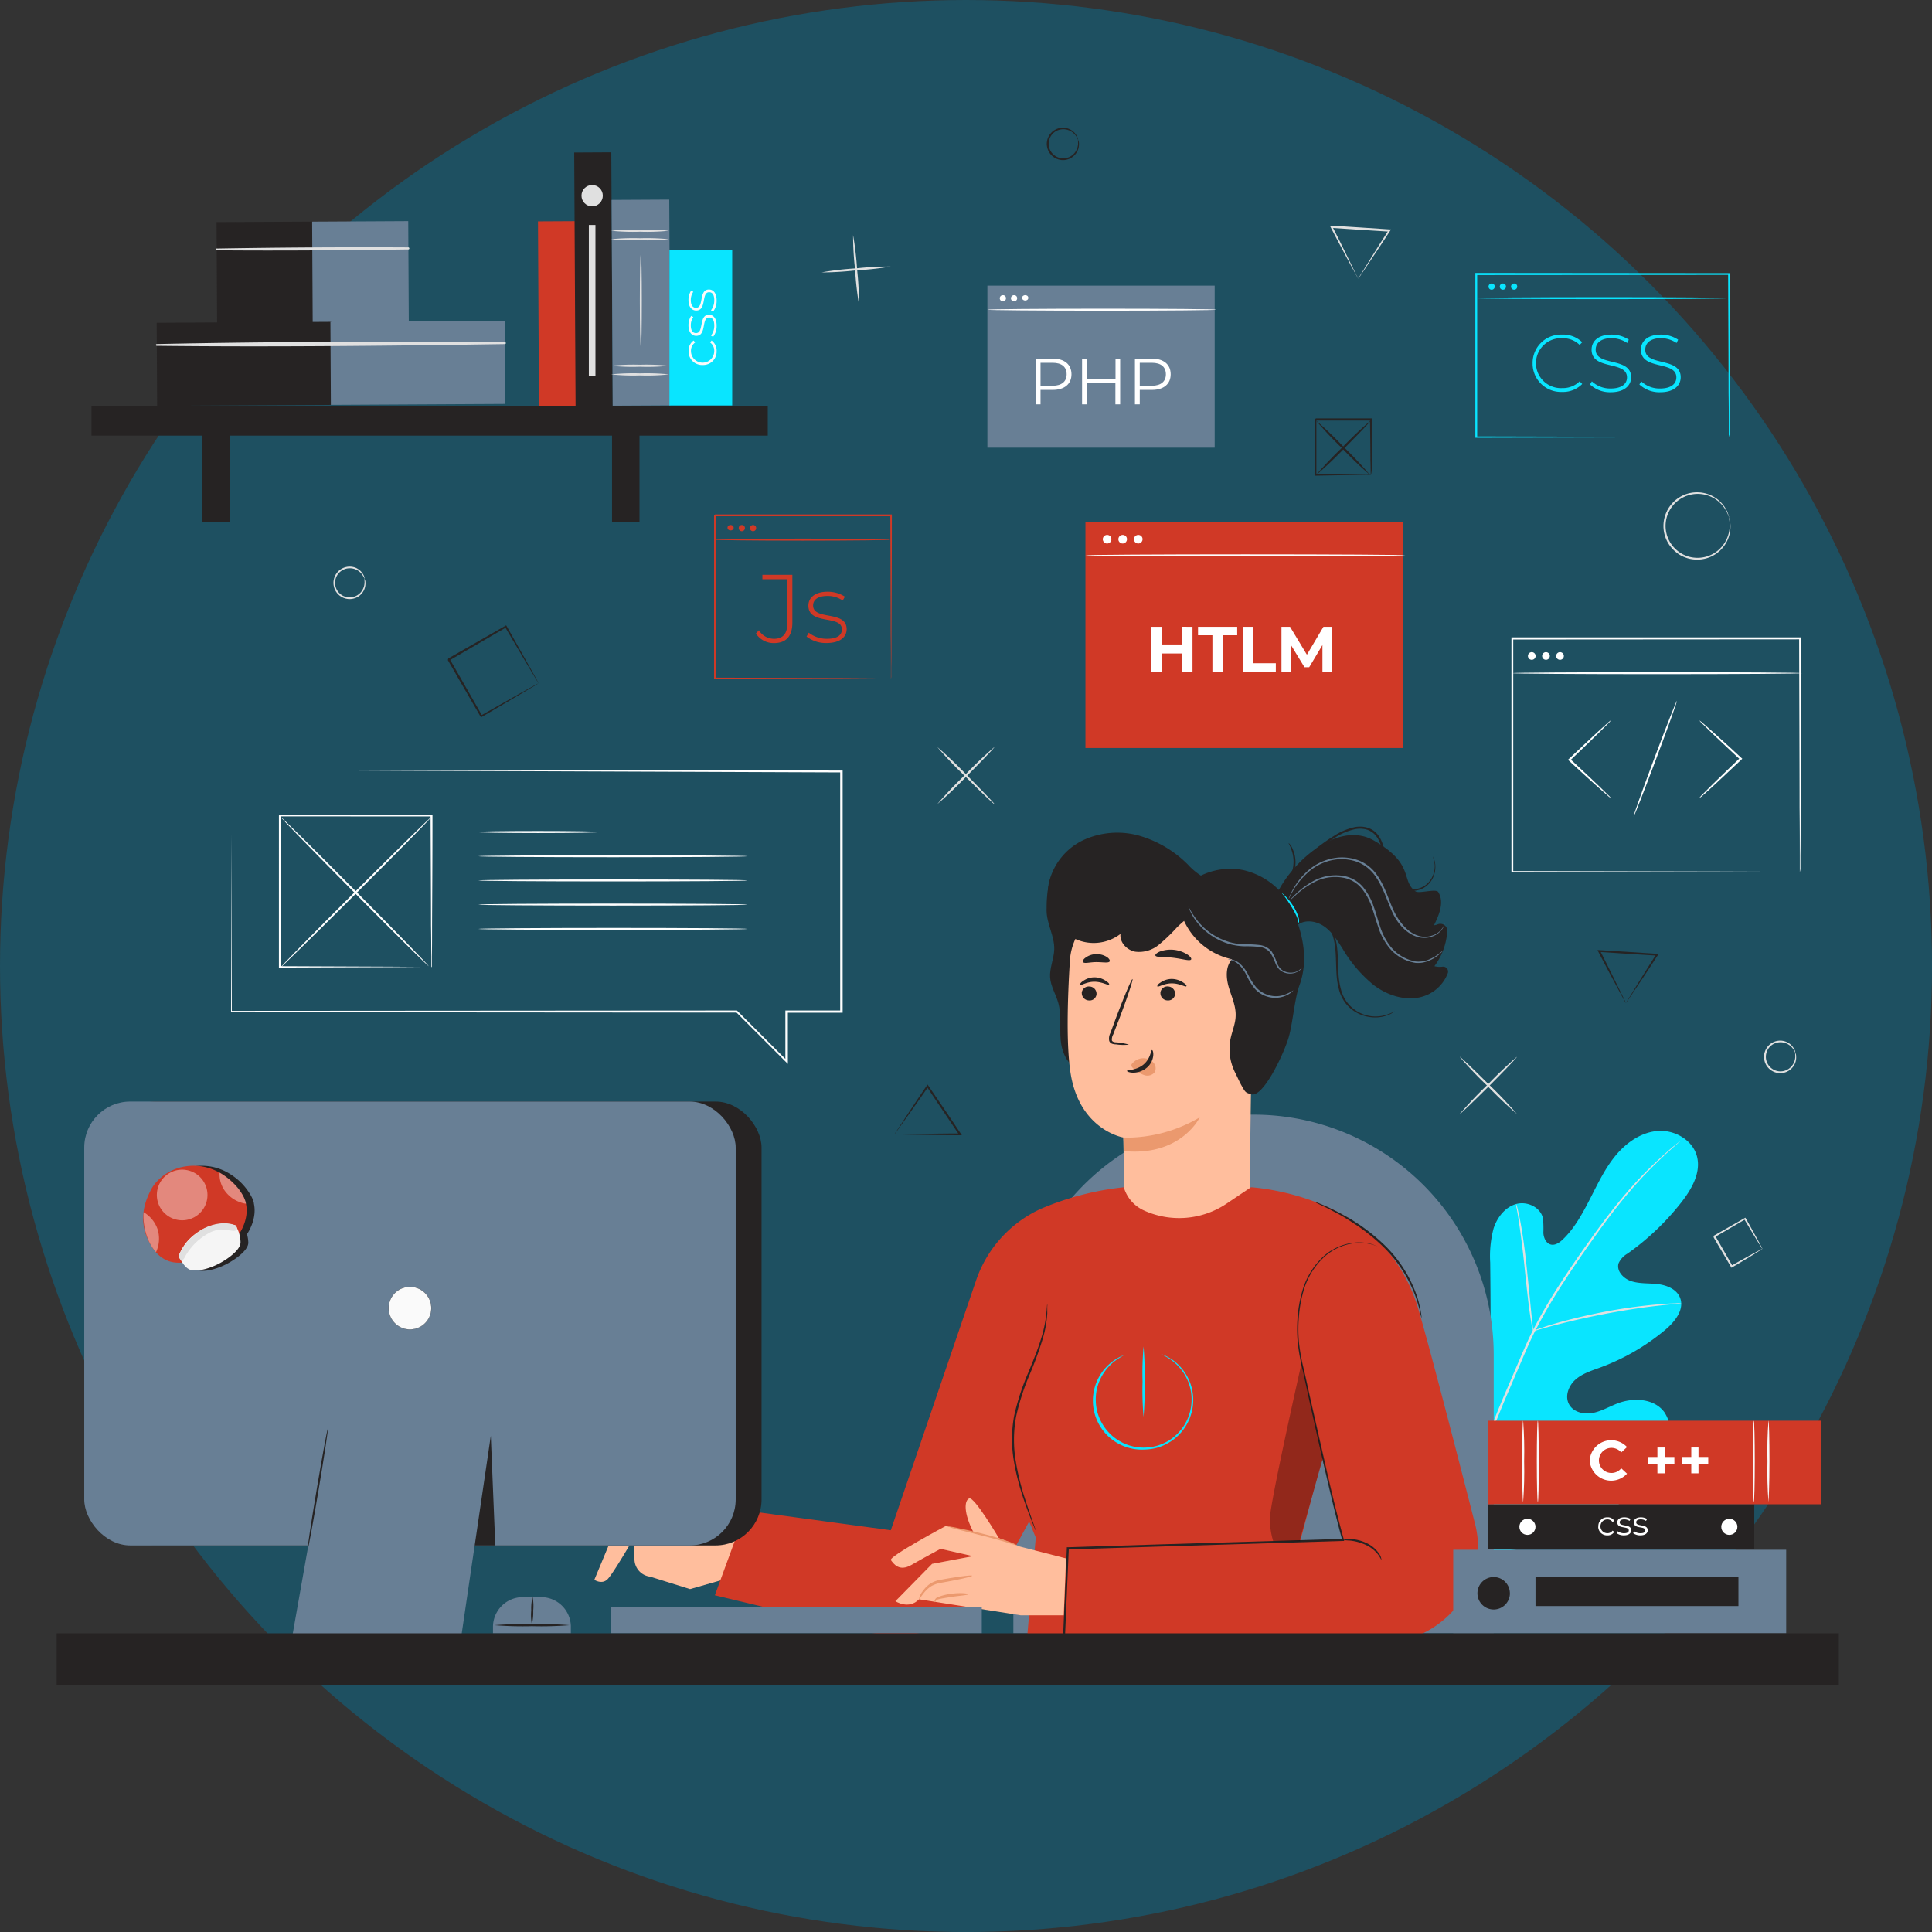 <svg xmlns="http://www.w3.org/2000/svg" width="503.63" height="503.63" viewBox="0 0 503.63 503.63"><rect x="0" y="0" width="503.63" height="503.63" fill="#333333" stroke="none"/><defs><style>.cls-1{fill:#00779f;opacity:0.42;}.cls-2{fill:#09e5ff;}.cls-3{fill:#e0e0e0;}.cls-4{fill:#d03926;}.cls-5{fill:#262323;}.cls-6{fill:#687f95;}.cls-7{fill:#fafafa;}.cls-8{fill:#ffbe9d;}.cls-9{fill:#eb996e;}.cls-10{opacity:0.3;}.cls-11{fill:#fff;}.cls-12{fill:#f5f5f5;}.cls-13{opacity:0.4;}</style></defs><g id="Layer_2" data-name="Layer 2"><g id="Layer_1-2" data-name="Layer 1"><circle class="cls-1" cx="251.82" cy="251.82" r="251.82"/><g id="freepik--background-complete--inject-92"><path class="cls-2" d="M377.61,402.05c-15.55-10.87-19.08-31-18.46-49.16.1-3-.23-6.22,1.21-8.87s4.8-4.47,7.51-3.2c2.24,1.06,3.22,3.67,4.48,5.84a17.66,17.66,0,0,0,7.1,6.77c1.93,1,4.31,1.62,6.21.57,2.61-1.44,2.92-5.05,2.9-8.06q0-8.42-.1-16.83a28.12,28.12,0,0,1,.9-8.94c.94-2.85,3-5.51,5.87-6.31s6.41.85,7,3.8a29.24,29.24,0,0,1,.09,3.74c.08,1.25.66,2.64,1.85,3s2.4-.5,3.3-1.38c3.11-3,5.22-7,7.19-10.85s3.88-7.87,6.7-11.19,6.72-5.94,11-6.18,8.9,2.41,10,6.64-1.38,8.55-4.08,12a66.8,66.8,0,0,1-14,13.33,5.59,5.59,0,0,0-2.34,2.52c-.65,2,1.25,4,3.23,4.66,2.25.74,4.68.51,7,.79s4.89,1.31,5.77,3.53c1.24,3.07-1.34,6.3-3.87,8.41a57.24,57.24,0,0,1-17,9.83c-2.21.81-4.54,1.52-6.33,3.08s-2.86,4.26-1.78,6.38,3.84,2.8,6.16,2.37,4.4-1.69,6.61-2.53c4.13-1.56,9.48-1.27,12.12,2.3a9.5,9.5,0,0,1,1,8.43,21.91,21.91,0,0,1-4.56,7.43,57.86,57.86,0,0,1-24.71,17.37c-9.6,3.33-18.49,4.23-28,.74"/><path class="cls-3" d="M377.38,415.49a132.08,132.08,0,0,1,4.91-24.81,270.23,270.23,0,0,1,10.71-29l3.2-7.47c1.05-2.45,2.1-4.87,3.27-7.19A134.23,134.23,0,0,1,407,334.15c2.58-4,5.17-7.68,7.62-11.11s4.81-6.58,7.08-9.36a106,106,0,0,1,11.65-12.32c1.48-1.35,2.67-2.35,3.48-3l.93-.75a2,2,0,0,1,.33-.24,1.9,1.9,0,0,1-.29.28l-.89.8c-.79.7-2,1.72-3.42,3.09A114.28,114.28,0,0,0,422,314c-2.24,2.79-4.57,5.94-7,9.38s-5,7.13-7.56,11.12A137,137,0,0,0,400,347.31c-1.16,2.3-2.19,4.71-3.25,7.17l-3.19,7.46a275.54,275.54,0,0,0-10.73,29,134.22,134.22,0,0,0-5,24.7"/><path class="cls-3" d="M399.63,347a5.55,5.55,0,0,1-.3-1.28c-.16-.83-.34-2-.56-3.54-.42-3-.87-7.16-1.34-11.74s-1-8.73-1.45-11.71c-.23-1.5-.43-2.7-.58-3.53a6.26,6.26,0,0,1-.17-1.31,6.3,6.3,0,0,1,.38,1.26c.21.82.47,2,.75,3.51.57,3,1.14,7.12,1.62,11.72s.87,8.62,1.18,11.75c.15,1.41.28,2.6.39,3.56A8.3,8.3,0,0,1,399.63,347Z"/><path class="cls-3" d="M438.32,339.74a8,8,0,0,1-1.54.19c-1,.08-2.43.2-4.2.41-3.55.38-8.42,1.08-13.77,2.09s-10.15,2.14-13.6,3.06c-1.72.44-3.11.84-4.07,1.11a6.66,6.66,0,0,1-1.51.37,9,9,0,0,1,1.44-.58c1-.33,2.32-.79,4-1.28,3.43-1,8.23-2.21,13.6-3.23A136.88,136.88,0,0,1,432.5,340c1.78-.16,3.23-.22,4.23-.24A8.45,8.45,0,0,1,438.32,339.74Z"/><path class="cls-3" d="M382.77,390a3.09,3.09,0,0,1-.26-.47l-.67-1.4c-.57-1.22-1.34-3-2.28-5.22-1.86-4.43-4.25-10.64-6.79-17.52s-4.87-13.1-6.64-17.57l-2.08-5.28c-.23-.58-.42-1.05-.57-1.44a1.85,1.85,0,0,1-.16-.52,2,2,0,0,1,.26.47l.67,1.4c.56,1.22,1.34,3,2.27,5.22,1.87,4.44,4.26,10.64,6.8,17.52s4.86,13.11,6.64,17.57l2.11,5.28c.23.58.41,1.06.57,1.45A2.39,2.39,0,0,1,382.77,390Z"/><path class="cls-3" d="M434.19,373.4a1.62,1.62,0,0,1-.51.21l-1.49.5-5.51,1.79c-4.65,1.5-11.05,3.66-18.11,6.05s-13.49,4.49-18.17,5.91c-2.35.7-4.24,1.26-5.56,1.61l-1.53.4a1.44,1.44,0,0,1-.54.1,2.28,2.28,0,0,1,.51-.21l1.49-.5,5.51-1.78c4.65-1.51,11-3.67,18.11-6.06s13.49-4.49,18.17-5.9c2.35-.71,4.25-1.26,5.57-1.62l1.52-.4A2.45,2.45,0,0,1,434.19,373.4Z"/><path class="cls-3" d="M459.45,325.61a4.07,4.07,0,0,1-.4-.59l-1-1.61c-.84-1.38-2-3.32-3.4-5.65l.31.08-7.91,4.63c0,.07.18-.68.09-.36h0v.07l.08.13.15.28.32.54.61,1.06,1.18,2.06,2.15,3.77-.31-.08c2.36-1.33,4.35-2.43,5.77-3.2l1.67-.89a3.78,3.78,0,0,1,.64-.31,3.54,3.54,0,0,1-.51.35l-1.57,1c-1.36.84-3.35,2.05-5.77,3.47l-.2.11-.11-.19c-.68-1.16-1.42-2.42-2.19-3.75l-1.2-2-.61-1.06-.32-.54-.15-.28-.08-.13v-.07h0c-.08.32.12-.43.1-.35l8-4.57.19-.11.11.19c1.39,2.44,2.51,4.49,3.27,5.89.35.65.64,1.18.87,1.63A2.7,2.7,0,0,1,459.45,325.61Z"/><rect class="cls-4" x="140.37" y="57.68" width="9.67" height="48.12" transform="translate(-0.44 0.79) rotate(-0.31)"/><rect class="cls-5" x="56.52" y="57.84" width="25.05" height="26.57" transform="translate(-0.38 0.37) rotate(-0.31)"/><rect class="cls-6" x="81.44" y="57.71" width="25.05" height="26.57" transform="translate(-0.38 0.51) rotate(-0.31)"/><path class="cls-3" d="M56.49,65.25c16.64.14,33.33,0,50-.23a.26.26,0,0,0,.21-.31.28.28,0,0,0-.21-.22q-25-.13-50,.3a.24.24,0,0,0-.23.24A.22.22,0,0,0,56.49,65.25Z"/><rect class="cls-5" x="40.9" y="84.02" width="45.5" height="21.65" transform="translate(-0.51 0.35) rotate(-0.31)"/><rect class="cls-6" x="86.19" y="83.77" width="45.5" height="21.65" transform="translate(-0.51 0.59) rotate(-0.31)"/><path class="cls-3" d="M40.86,90.15c30.23.34,60.57,0,90.79-.45a.26.26,0,0,0,.21-.31.28.28,0,0,0-.21-.22c-30.23-.16-60.57-.14-90.79.52a.24.24,0,0,0-.23.24A.22.22,0,0,0,40.86,90.15Z"/><rect class="cls-5" x="23.85" y="105.8" width="176.29" height="7.76"/><rect class="cls-5" x="52.71" y="109.53" width="7.16" height="26.47"/><rect class="cls-5" x="159.54" y="109.53" width="7.16" height="26.47"/><rect class="cls-5" x="149.86" y="39.73" width="9.67" height="66.19" transform="translate(-0.39 0.84) rotate(-0.31)"/><rect class="cls-6" x="159.57" y="52.07" width="15.03" height="53.64" transform="translate(-0.42 0.91) rotate(-0.31)"/><path class="cls-3" d="M174.35,62.36a50.88,50.88,0,0,1-7.51.26,52.47,52.47,0,0,1-7.52-.26,57.23,57.23,0,0,1,7.52-.26A57,57,0,0,1,174.35,62.36Z"/><path class="cls-3" d="M174.35,60.15a53.77,53.77,0,0,1-7.51.26,54,54,0,0,1-7.52-.26,54,54,0,0,1,7.52-.26A53.77,53.77,0,0,1,174.35,60.15Z"/><path class="cls-3" d="M174.35,97.59a50.88,50.88,0,0,1-7.51.27,52.48,52.48,0,0,1-7.52-.27,57.23,57.23,0,0,1,7.52-.26A57,57,0,0,1,174.35,97.59Z"/><path class="cls-3" d="M174.35,95.34a50.88,50.88,0,0,1-7.51.26,51.06,51.06,0,0,1-7.52-.26,57.23,57.23,0,0,1,7.52-.26A57,57,0,0,1,174.35,95.34Z"/><path class="cls-3" d="M167.05,90.43c-.14,0-.26-5.42-.26-12.09s.12-12.09.26-12.09.26,5.41.26,12.09S167.22,90.43,167.05,90.43Z"/><rect class="cls-2" x="174.51" y="65.2" width="16.36" height="40.49"/><path class="cls-7" d="M183.16,95.15a3.52,3.52,0,0,1-3.66-3.37V91.5a3.17,3.17,0,0,1,1.32-2.73l.38.51a2.66,2.66,0,0,0-1.08,2.22,3,3,0,1,0,6.07,0,2.64,2.64,0,0,0-1.08-2.22l.38-.51a3.21,3.21,0,0,1,1.32,2.73,3.51,3.51,0,0,1-3.39,3.65Z"/><path class="cls-7" d="M185.89,87.81l-.56-.32a4.17,4.17,0,0,0,.87-2.59c0-1.52-.53-2.13-1.35-2.13-2.09,0-.55,4.78-3.38,4.78-1.09,0-2-.91-2-2.74a4.48,4.48,0,0,1,.7-2.46l.56.31a3.67,3.67,0,0,0-.65,2.17c0,1.41.58,2,1.35,2,2.16,0,.63-4.78,3.38-4.78,1.17,0,2,1,2,2.84A4.54,4.54,0,0,1,185.89,87.81Z"/><path class="cls-7" d="M185.89,81.22l-.56-.32a4.2,4.2,0,0,0,.87-2.6c0-1.51-.53-2.12-1.35-2.12-2.09,0-.55,4.77-3.38,4.77-1.09,0-2-.91-2-2.73a4.51,4.51,0,0,1,.7-2.47l.56.32a3.67,3.67,0,0,0-.65,2.17c0,1.4.58,2,1.35,2,2.16,0,.63-4.77,3.38-4.77,1.17,0,2,1,2,2.84A4.54,4.54,0,0,1,185.89,81.22Z"/><circle class="cls-3" cx="154.36" cy="51.01" r="2.78"/><rect class="cls-3" x="153.5" y="58.65" width="1.72" height="39.37"/><path class="cls-3" d="M380.53,290.38a104.58,104.58,0,0,1,7.26-7.63q3.63-3.81,7.63-7.26c.1.1-3.15,3.52-7.27,7.63S380.63,290.48,380.53,290.38Z"/><path class="cls-3" d="M395.42,290.38a104.58,104.58,0,0,1-7.63-7.26,100.66,100.66,0,0,1-7.26-7.63c.1-.1,3.51,3.15,7.63,7.26A104.64,104.64,0,0,1,395.42,290.38Z"/><path class="cls-3" d="M244.33,209.62a104.58,104.58,0,0,1,7.26-7.63,104.68,104.68,0,0,1,7.63-7.26c.1.1-3.15,3.51-7.26,7.63A104.64,104.64,0,0,1,244.33,209.62Z"/><path class="cls-3" d="M259.22,209.62c-.1.1-3.52-3.15-7.63-7.26a100.66,100.66,0,0,1-7.26-7.63q4,3.45,7.63,7.26C256.05,206.15,259.32,209.52,259.22,209.62Z"/><path class="cls-3" d="M223.91,79.29a79.65,79.65,0,0,1-1-9,77.22,77.22,0,0,1-.53-9,80.28,80.28,0,0,1,1.05,9A79.69,79.69,0,0,1,223.91,79.29Z"/><path class="cls-3" d="M232.15,69.48a77.66,77.66,0,0,1-9,1,79.61,79.61,0,0,1-9,.53,77.75,77.75,0,0,1,9-1.05A79.57,79.57,0,0,1,232.15,69.48Z"/><path class="cls-5" d="M140.42,178.15a1.38,1.38,0,0,1-.19-.28l-.49-.8-1.81-3-6.27-10.62.31.08-14.8,8.62c0,.08.18-.67.09-.35h0v.06l.08.13.14.25.3.51.58,1,1.14,2,2.2,3.84,4,7-.31-.09,10.74-6.07,3.07-1.7.82-.44.31-.15a8.07,8.07,0,0,1-1,.64l-3,1.77-10.75,6.34-.2.12-.11-.2-4.06-7L119,176l-1.14-2-.59-1-.29-.51-.14-.25-.08-.13V172h0c-.08.31.12-.44.1-.36l14.9-8.52.19-.11.11.19,6.15,10.92,1.67,3C140.07,177.48,140.25,177.81,140.42,178.15Z"/><path class="cls-3" d="M468,274.48a6.11,6.11,0,0,0-.45-.87,4.18,4.18,0,0,0-2-1.66,3.92,3.92,0,0,0-3.62.43,3.8,3.8,0,1,0,5.16,5.48,4,4,0,0,0,.9-2.4c0-.63-.07-1,0-1a1.86,1.86,0,0,1,.23,1,4,4,0,0,1-.81,2.62,4.18,4.18,0,0,1-3.7,1.65,4.25,4.25,0,0,1-3.85-4.61,4.3,4.3,0,0,1,1.85-3.14,4.22,4.22,0,0,1,4-.37,4,4,0,0,1,2,1.9A1.78,1.78,0,0,1,468,274.48Z"/><path class="cls-5" d="M281.05,36.47c-.05,0-.14-.34-.46-.87a4,4,0,0,0-2-1.66,3.92,3.92,0,0,0-3.62.43,3.8,3.8,0,1,0,5.16,5.48,4,4,0,0,0,.9-2.4c0-.63-.07-1,0-1a2.07,2.07,0,0,1,.23,1,4,4,0,0,1-.82,2.62,4.18,4.18,0,0,1-3.7,1.65,4.25,4.25,0,0,1-3.85-4.61A4.3,4.3,0,0,1,274.74,34a4.22,4.22,0,0,1,4-.37,4,4,0,0,1,2,1.9A2.13,2.13,0,0,1,281.05,36.47Z"/><path class="cls-3" d="M95.05,150.92a7.16,7.16,0,0,0-.46-.87,4,4,0,0,0-2-1.66,3.92,3.92,0,0,0-3.62.43,3.79,3.79,0,0,0,1.79,6.88,3.83,3.83,0,0,0,3.37-1.4,4.1,4.1,0,0,0,.9-2.4c0-.62-.08-1,0-1a2.07,2.07,0,0,1,.23,1,4,4,0,0,1-.81,2.63,4.14,4.14,0,0,1-3.67,1.62,4.23,4.23,0,1,1,2-8.12,4.15,4.15,0,0,1,2,1.9A2.19,2.19,0,0,1,95.05,150.92Z"/><path class="cls-3" d="M450.77,134.93c-.06,0-.22-.73-.88-1.9a8.41,8.41,0,0,0-12.13-2.78,7.54,7.54,0,0,0-1.75,1.63,8.31,8.31,0,0,0,1.23,11.65,7.48,7.48,0,0,0,2.14,1.27,7.74,7.74,0,0,0,2.32.57,8.28,8.28,0,0,0,4.33-.74,8.18,8.18,0,0,0,3-2.38,8.47,8.47,0,0,0,1.86-5.23c0-1.35-.23-2.08-.16-2.09a3.56,3.56,0,0,1,.16.53,8.35,8.35,0,0,1,.21,1.56,8.67,8.67,0,0,1-9.47,8.82,8,8,0,0,1-2.46-.58,7.82,7.82,0,0,1-2.28-1.34,8.74,8.74,0,0,1-2.63-10.08,8.14,8.14,0,0,1,1.34-2.27,8.46,8.46,0,0,1,1.86-1.72,8.73,8.73,0,0,1,8.35-.82,8.61,8.61,0,0,1,4.22,3.9,7.28,7.28,0,0,1,.58,1.46A3.68,3.68,0,0,1,450.77,134.93Z"/><path class="cls-5" d="M423.83,261.52a9.11,9.11,0,0,1-.52-.92l-1.49-2.75c-1.27-2.37-3.11-5.78-5.19-9.79l-.2-.39h.44l7.41.46,7.69.51h.42l-.23.35c-2.42,3.73-4.53,6.89-6,9.08l-1.71,2.54a8.72,8.72,0,0,1-.61.85s.21-.38.6-1,1-1.58,1.65-2.67c1.4-2.27,3.35-5.42,5.67-9.06l.19.38-7.69-.48-7.42-.49.24-.36c2,3.91,3.64,7.29,4.84,9.73.58,1.17,1.05,2.13,1.41,2.87A9.78,9.78,0,0,1,423.83,261.52Z"/><path class="cls-3" d="M354.1,72.69s-.18-.3-.53-.93L352.05,69c-1.27-2.37-3.11-5.79-5.19-9.8l-.2-.38h.43l7.42.47,7.69.51h.42l-.23.35c-2.42,3.72-4.54,6.88-6,9.07l-1.71,2.55a8.72,8.72,0,0,1-.61.85s.21-.38.6-1L356.31,69c1.41-2.27,3.35-5.41,5.68-9l.19.38-7.69-.48-7.42-.5.24-.35c2,3.9,3.64,7.28,4.84,9.72q.86,1.77,1.41,2.88A10.14,10.14,0,0,1,354.1,72.69Z"/><path class="cls-5" d="M233.15,295.73a8.42,8.42,0,0,1,.56-.9l1.72-2.6c1.47-2.24,3.6-5.48,6.16-9.23l.2-.3.2.3,4.77,7,3.71,5.54.27.39h-.47c-5,0-9.37-.09-12.39-.14l-3.52-.07h-1.21s.5,0,1.35-.05l3.6-.06c3.06-.05,7.28-.13,12.17-.14l-.21.39-3.73-5.53c-1.68-2.49-3.28-4.88-4.74-7.07h.4c-2.51,3.62-4.69,6.68-6.27,8.89l-1.86,2.6C233.42,295.38,233.17,295.72,233.15,295.73Z"/></g><g id="freepik--Character--inject-92"><path class="cls-6" d="M326.77,290.56h0a62.61,62.61,0,0,1,62.61,62.59v72.6H264.16v-72.6A62.61,62.61,0,0,1,326.77,290.56Z"/><path class="cls-8" d="M168.23,390.55l-6.3,4.46-7,16.81s1.9,1.28,3.37-.08,7.09-11.13,7.09-11.13v5.78A4.63,4.63,0,0,0,169.5,411l10.38,3.24,12.74-3.63,1.09-15.16Z"/><path class="cls-5" d="M281.42,278.78c-3.12-.9-4.65-4.47-4.93-7.7s.25-6.57-.63-9.69c-.63-2.22-1.95-4.26-2.12-6.56-.18-2.48,1-4.87,1.08-7.35.09-3.47-2-6.69-2-10.16-.07-4.8.79-12.73,5.59-12.46s12.49,8.68,11.88,13.44"/><path class="cls-8" d="M326.77,239l-.1,4.8-1,71.76c-.11,8.33-7.36,14.87-16.28,14.68h0c-9-.19-16.33-7.16-16.35-15.58,0-8.84-.22-18.14-.22-18.14s-11.38-1.89-13.74-16.74c-1.17-7.38-.8-19.49-.18-29.39a15.69,15.69,0,0,1,16.64-14.67l.66.05Z"/><path class="cls-5" d="M282,258.86a1.91,1.91,0,0,0,1.84,1.93,1.8,1.8,0,0,0,2-1.62.31.31,0,0,0,0-.1,1.88,1.88,0,0,0-1.86-1.91h0a1.83,1.83,0,0,0-2,1.67Z"/><path class="cls-5" d="M281.57,256.73c.23.25,1.68-.82,3.73-.81s3.55,1,3.77.78-.13-.56-.79-1a5.34,5.34,0,0,0-3-.93,5.08,5.08,0,0,0-3,1C281.67,256.15,281.45,256.62,281.57,256.73Z"/><path class="cls-5" d="M302.5,258.86a1.89,1.89,0,0,0,1.83,1.93,1.83,1.83,0,0,0,2-1.66v-.06a1.91,1.91,0,0,0-1.84-1.92,1.81,1.81,0,0,0-2,1.62A.28.28,0,0,0,302.5,258.86Z"/><path class="cls-5" d="M301.71,257.15c.24.25,1.68-.81,3.73-.81s3.55,1,3.78.78-.13-.56-.79-1a5.42,5.42,0,0,0-3-.93,5.14,5.14,0,0,0-3,1C301.81,256.55,301.6,257,301.71,257.15Z"/><path class="cls-5" d="M294.28,272.31a15,15,0,0,0-3.33-.6c-.53,0-1-.16-1.11-.51a2.71,2.71,0,0,1,.35-1.55l1.55-4c2.15-5.67,3.7-10.34,3.47-10.42s-2.15,4.44-4.3,10.12c-.52,1.4-1,2.73-1.49,4a3.08,3.08,0,0,0-.27,2,1.28,1.28,0,0,0,.86.76,3,3,0,0,0,.89.13A12.75,12.75,0,0,0,294.28,272.31Z"/><path class="cls-9" d="M292.86,296.56a37.71,37.71,0,0,0,19.89-5.3s-4.83,10.2-19.69,8.81Z"/><path class="cls-9" d="M295.14,277.25a3.71,3.71,0,0,1,3.31-1.37,3.43,3.43,0,0,1,2.33,1.25,2.14,2.14,0,0,1,.16,2.44,2.44,2.44,0,0,1-2.68.68,7.67,7.67,0,0,1-2.62-1.56,2.29,2.29,0,0,1-.59-.61.66.66,0,0,1,0-.76"/><path class="cls-5" d="M300.31,273.73c-.34,0-.34,2.21-2.24,3.78s-4.28,1.34-4.29,1.65c0,.14.52.43,1.52.46a5.51,5.51,0,0,0,3.59-1.25,4.76,4.76,0,0,0,1.73-3.17C300.71,274.27,300.46,273.72,300.31,273.73Z"/><path class="cls-5" d="M301.18,249.08c.21.56,2.25.3,4.66.59s4.35.94,4.66.44c.15-.24-.19-.76-1-1.3a8.17,8.17,0,0,0-7.1-.78C301.54,248.38,301.1,248.82,301.18,249.08Z"/><path class="cls-5" d="M282.32,250.8c.36.47,1.77,0,3.47,0s3.14.31,3.47-.17c.14-.24-.08-.71-.71-1.15a4.91,4.91,0,0,0-2.82-.76,4.84,4.84,0,0,0-2.77.94C282.36,250.09,282.16,250.57,282.32,250.8Z"/><path class="cls-5" d="M332.24,234.48c3.09-8.39,15.95-21,25.84-15.4,10.83,6.16,7,10.44,10.91,13.28.93.67,5.33-.79,5.94.19,1.61,2.59.24,5.94-1.13,8.66a3.88,3.88,0,0,0,1-.26,1.82,1.82,0,0,1,2.35,1,1.79,1.79,0,0,1,.12.72,16.89,16.89,0,0,1-3.35,9.19A5.16,5.16,0,0,0,376,252a1.28,1.28,0,0,1,1.41,1.69A10.17,10.17,0,0,1,370,260c-4.13.85-8.49-.65-11.86-3.18a35.44,35.44,0,0,1-8.19-9.57c-1.33-2.05-2.64-4.21-4.62-5.65s-4.83-2-6.86-.64"/><path class="cls-2" d="M338.4,240.63v-.39a3.5,3.5,0,0,0-.25-1,16.34,16.34,0,0,0-1.61-3,19.21,19.21,0,0,0-2.11-2.74c-.6-.64-1.05-1-1-1a3,3,0,0,1,1.26.77A13.83,13.83,0,0,1,337,236a11.73,11.73,0,0,1,1.52,3.22,2.79,2.79,0,0,1,.11,1.11C338.54,240.52,338.42,240.65,338.4,240.63Z"/><path class="cls-5" d="M363.51,263.65a2.33,2.33,0,0,1-.36.27,5.69,5.69,0,0,1-1.14.61,9.24,9.24,0,0,1-4.68.62,9.75,9.75,0,0,1-6.2-3.18,9.94,9.94,0,0,1-2-3.7,19.83,19.83,0,0,1-.73-4.41c-.19-3-.07-5.93-.61-8.47a12.14,12.14,0,0,0-1.23-3.43,8.06,8.06,0,0,0-2.08-2.35,6.51,6.51,0,0,0-4.26-1.44,10.42,10.42,0,0,0-1.66.35,1.87,1.87,0,0,1,.39-.22,5.38,5.38,0,0,1,1.25-.34,6.57,6.57,0,0,1,4.5,1.35,8.37,8.37,0,0,1,2.23,2.44,12.53,12.53,0,0,1,1.33,3.54c.58,2.61.47,5.54.66,8.54a19.5,19.5,0,0,0,.7,4.3,9.28,9.28,0,0,0,12.3,6.21C363,264,363.48,263.6,363.51,263.65Z"/><path class="cls-5" d="M373.49,223.28a2.71,2.71,0,0,1,.29.56,5.72,5.72,0,0,1,.38,1.78,6.4,6.4,0,0,1-.47,2.84,6,6,0,0,1-2.45,2.93,6.41,6.41,0,0,1-4.55.73,6.17,6.17,0,0,1-4.27-3.09,17.63,17.63,0,0,1-1.72-5.59c-.4-1.95-.78-4.06-2.1-5.65a4.91,4.91,0,0,0-2.5-1.58,6.69,6.69,0,0,0-2.92-.05,15.8,15.8,0,0,0-5.22,2.23,47.71,47.71,0,0,0-7.76,5.93,52.51,52.51,0,0,0-4.49,4.83l-1.12,1.41a1.9,1.9,0,0,1-.41.48,3,3,0,0,1,.33-.54c.22-.35.58-.84,1-1.47a42.55,42.55,0,0,1,4.4-5,45.1,45.1,0,0,1,7.75-6.07,16.3,16.3,0,0,1,5.38-2.32,7,7,0,0,1,3.16.05,5.5,5.5,0,0,1,2.85,1.76c1.44,1.75,1.81,4,2.2,5.89a17.26,17.26,0,0,0,1.63,5.45,5.75,5.75,0,0,0,3.94,2.91,6.07,6.07,0,0,0,4.28-.63,5.76,5.76,0,0,0,2.37-2.72,6.48,6.48,0,0,0,.54-2.72A8,8,0,0,0,373.49,223.28Z"/><path class="cls-5" d="M335.93,219.75A4.15,4.15,0,0,1,337,221.4a8.31,8.31,0,0,1-1.56,9.07,4,4,0,0,1-1.58,1.2c-.05-.07.56-.52,1.31-1.44a8.87,8.87,0,0,0,1.49-8.69C336.28,220.42,335.85,219.79,335.93,219.75Z"/><path class="cls-5" d="M337.41,238.21a18.8,18.8,0,0,0-13.49-11.43,17.49,17.49,0,0,0-10.87,1.47,17,17,0,0,1-3.37-2.85,29.55,29.55,0,0,0-12.7-7.55A21.13,21.13,0,0,0,282.4,219a16.46,16.46,0,0,0-9,11.25,13.52,13.52,0,0,0,4.84,13.3,11.52,11.52,0,0,0,13.85-.1c-.27,2.19,1.65,4.22,3.82,4.63a8.06,8.06,0,0,0,6.17-1.8,45.62,45.62,0,0,0,4.76-4.57c.59-.57,1.2-1.12,1.82-1.65a17.88,17.88,0,0,0,12.5,10c-1.72,1.87-1.57,4.8-.86,7.24s1.86,4.82,1.81,7.36c0,2.14-.95,4.15-1.36,6.25a13.63,13.63,0,0,0,1.21,8.66c.51,1,1.14,2.46,1.71,3.45,1,1.78,1,1.78,2.48,2.23,3.06.95,8.34-10.16,9.7-14.57,1.14-3.68,1.58-10.28,2.91-13.89C341.1,250.29,339.65,243.93,337.41,238.21Z"/><path class="cls-6" d="M339.47,252.15a1.24,1.24,0,0,1-.21.33,2.93,2.93,0,0,1-.84.73,4.21,4.21,0,0,1-4,.15,3.5,3.5,0,0,1-1.12-.86,5,5,0,0,1-.78-1.28,16.09,16.09,0,0,0-1.36-2.84,4.28,4.28,0,0,0-2.88-1.54,31.44,31.44,0,0,0-3.76-.16,15.92,15.92,0,0,1-3.82-.53,16.59,16.59,0,0,1-3.34-1.32,16.39,16.39,0,0,1-4.75-3.73,14.12,14.12,0,0,1-2.26-3.39,8.14,8.14,0,0,1-.43-1,1.19,1.19,0,0,1-.11-.38,21.51,21.51,0,0,0,3.07,4.53,16.83,16.83,0,0,0,4.7,3.56,18,18,0,0,0,3.25,1.25,15.93,15.93,0,0,0,3.7.5,27.22,27.22,0,0,1,3.83.18,4.74,4.74,0,0,1,3.18,1.75,15.92,15.92,0,0,1,1.37,3,5,5,0,0,0,.7,1.2,3.36,3.36,0,0,0,1,.8,4.09,4.09,0,0,0,3.76,0A5.82,5.82,0,0,0,339.47,252.15Z"/><path class="cls-6" d="M337.16,258.15a2.89,2.89,0,0,1-.63.61,6.6,6.6,0,0,1-2.12,1.06,6.82,6.82,0,0,1-3.53.12,7.22,7.22,0,0,1-3.75-2.17,17.37,17.37,0,0,1-2.26-3.65,9.25,9.25,0,0,0-2-2.73,5,5,0,0,0-1.94-1.11,5,5,0,0,1-.84-.17,1.87,1.87,0,0,1,.88,0,4.5,4.5,0,0,1,2.14,1,9.46,9.46,0,0,1,2.17,2.78,17.93,17.93,0,0,0,2.22,3.53,7,7,0,0,0,3.47,2.06,6.67,6.67,0,0,0,3.32,0A10.86,10.86,0,0,0,337.16,258.15Z"/><path class="cls-6" d="M376.57,240.73a1.49,1.49,0,0,1-.14.56,4.18,4.18,0,0,1-.9,1.43,5.39,5.39,0,0,1-2.26,1.43,6,6,0,0,1-3.53.14c-2.63-.64-5.1-3-6.61-6.12s-2.46-6.83-4.77-10a10.16,10.16,0,0,0-4.38-3.42,12,12,0,0,0-5.16-.75,13.46,13.46,0,0,0-8,3.56,19.47,19.47,0,0,0-3.8,4.73c-.72,1.25-1,2-1.07,2a2,2,0,0,1,.19-.56c.21-.51.45-1,.71-1.51a18.15,18.15,0,0,1,3.72-4.9,13.77,13.77,0,0,1,8.25-3.77,12.38,12.38,0,0,1,5.39.76,10.46,10.46,0,0,1,4.6,3.58c2.4,3.29,3.24,7.08,4.79,10.08s3.8,5.33,6.27,6a5.63,5.63,0,0,0,3.35-.06,5,5,0,0,0,3.39-3.14Z"/><path class="cls-6" d="M376.19,247.75a4.33,4.33,0,0,1-.36.43,10.27,10.27,0,0,1-1.23,1.06,9.3,9.3,0,0,1-2.24,1.25A7.2,7.2,0,0,1,369,251a11.1,11.1,0,0,1-7.37-4.62,16.56,16.56,0,0,1-2.34-4.68c-.6-1.7-1.07-3.5-1.71-5.28a15.42,15.42,0,0,0-2.59-4.78,8.2,8.2,0,0,0-4.15-2.69,11.78,11.78,0,0,0-8.34,1.06,23.15,23.15,0,0,0-4.77,3.38l-1.19,1.08a2.16,2.16,0,0,1-.43.37,2.17,2.17,0,0,1,.36-.44c.24-.28.61-.67,1.12-1.16a21.13,21.13,0,0,1,4.74-3.55,12.09,12.09,0,0,1,8.64-1.2,8.69,8.69,0,0,1,4.41,2.82,16.23,16.23,0,0,1,2.69,4.93c.65,1.81,1.12,3.61,1.7,5.3a16.63,16.63,0,0,0,2.24,4.55,10.86,10.86,0,0,0,7,4.54,7,7,0,0,0,3.23-.41,10,10,0,0,0,2.22-1.15C375.63,248.29,376.16,247.72,376.19,247.75Z"/><path class="cls-4" d="M268.26,396.58,270,400.8l-3.33,38.49h84.95l-3.79-11.51,10.56.54c16.29.82,29.6-13.73,26.43-29.73-.1-.48-.2-1-.33-1.44-5.27-20.59-12.44-48.27-14.93-56.44-4.13-13.51-13.32-19.93-13.32-19.93h-.14c-12.71-10.37-30-11.29-30-11.29l-6.37,4.28a22.19,22.19,0,0,1-21.53,1.77,9.58,9.58,0,0,1-5.25-6.05h0a75.2,75.2,0,0,0-21.71,5.66A31.81,31.81,0,0,0,254.4,333.9l-22.19,65-37.78-5.11-8.08,22.06L224.63,425A31.24,31.24,0,0,0,261,410l7.26-13.35m70.66,5.2h0s3.63-13.92,5.84-21.41l5.36,21Z"/><path class="cls-5" d="M367.81,428.54h-6.72l-18.71.07-65.11.09h-.22v-.25c.33-7.94.69-16.27,1.05-24.87v-.24h.24l24.19-.76,47.59-1.43-.23.31c-1.78-6.49-3.23-12.81-4.63-18.84s-2.65-11.81-3.88-17.25c-.59-2.72-1.16-5.36-1.73-7.92a57.05,57.05,0,0,1-1.36-7.47,39,39,0,0,1,0-7,33.27,33.27,0,0,1,1.16-6.33,19.59,19.59,0,0,1,5.66-9.24,14.33,14.33,0,0,1,7.31-3.4,12,12,0,0,1,5.05.28,12.88,12.88,0,0,1,1.23.45c.27.11.4.18.4.18a12.12,12.12,0,0,0-6.65-.76,14.28,14.28,0,0,0-7.18,3.43,19.35,19.35,0,0,0-5.53,9.14,32.83,32.83,0,0,0-1.12,6.28,37.2,37.2,0,0,0,0,7,54.49,54.49,0,0,0,1.38,7.42c.57,2.55,1.15,5.19,1.76,7.91,1.23,5.44,2.54,11.2,3.91,17.23s2.87,12.35,4.66,18.82l.08.3h-.31l-47.54,1.46-24.2.76.25-.25c-.37,8.6-.73,16.93-1.07,24.87l-.25-.26,65.11.1,18.71.07h6.28Z"/><path class="cls-5" d="M273,340a2.64,2.64,0,0,1,0,.62v1.79a29.46,29.46,0,0,1-1.15,6.47,91.57,91.57,0,0,1-3.32,9.15,62.75,62.75,0,0,0-3.66,11.26,33.91,33.91,0,0,0-.06,11.76,67.13,67.13,0,0,0,2.3,9.4c.84,2.63,1.59,4.74,2.11,6.2l.58,1.68a2.7,2.7,0,0,1,.17.6,2.63,2.63,0,0,1-.27-.56c-.17-.43-.4-1-.67-1.65-.58-1.44-1.38-3.53-2.27-6.16a62.24,62.24,0,0,1-2.42-9.44,33.68,33.68,0,0,1,0-11.93,62.08,62.08,0,0,1,3.69-11.34c1.4-3.38,2.63-6.43,3.41-9.07a32.12,32.12,0,0,0,1.31-6.38C272.93,340.86,272.92,340,273,340Z"/><path class="cls-5" d="M350.12,401.42a4.31,4.31,0,0,1,1.78-.23,10.57,10.57,0,0,1,4.21,1,8,8,0,0,1,3.35,2.75,3.23,3.23,0,0,1,.65,1.67c-.09,0-.3-.62-.95-1.46a8.71,8.71,0,0,0-3.27-2.49,13,13,0,0,0-4-1.07A11.66,11.66,0,0,1,350.12,401.42Z"/><path class="cls-5" d="M342.64,313.25a10.84,10.84,0,0,1,1.59.6c.51.21,1.13.46,1.84.78l2.37,1.16c.88.43,1.81,1,2.82,1.53s2,1.24,3.12,1.94a50.74,50.74,0,0,1,6.55,5.32,33.64,33.64,0,0,1,8.26,12.8,23.09,23.09,0,0,1,.76,2.54,18.55,18.55,0,0,1,.42,2,12.22,12.22,0,0,1,.22,1.69,9.07,9.07,0,0,1-.42-1.65c-.09-.54-.29-1.17-.5-1.92s-.49-1.57-.82-2.49A35.06,35.06,0,0,0,360.57,325a52.1,52.1,0,0,0-6.46-5.29c-1.07-.7-2.09-1.39-3.07-2s-1.9-1.13-2.77-1.58l-2.33-1.22-1.79-.86A9.92,9.92,0,0,1,342.64,313.25Z"/><g class="cls-10"><path d="M339.33,355.15s-8.44,37.27-8.31,40.92a20.44,20.44,0,0,0,.87,5.66l7,.06.06-.69,5.9-21.09Z"/></g><path class="cls-2" d="M293,353.27a24.68,24.68,0,0,0-2.31,1.46,13,13,0,0,0-4.33,5.89,12.53,12.53,0,0,0-.69,5,12.11,12.11,0,0,0,1.68,5.53,12.29,12.29,0,0,0,4.5,4.5,11.15,11.15,0,0,0,3.13,1.3,11.94,11.94,0,0,0,3.47.4,12.26,12.26,0,0,0,3.45-.56,13.47,13.47,0,0,0,3.07-1.45A12.6,12.6,0,0,0,309.66,360a13,13,0,0,0-4.62-5.67,23.24,23.24,0,0,0-2.38-1.35c.23.07.46.15.68.24a13.61,13.61,0,0,1,1.82.94A12.83,12.83,0,0,1,311.05,365a13.19,13.19,0,0,1-1.42,5.82,13,13,0,0,1-4.42,4.93,14.18,14.18,0,0,1-3.19,1.53,13.34,13.34,0,0,1-3.6.58,12.76,12.76,0,0,1-6.12-24.32C292.51,353.46,292.73,353.36,293,353.27Z"/><path class="cls-2" d="M298.1,351a82.78,82.78,0,0,1,.26,9.18,82.65,82.65,0,0,1-.26,9.18,80.29,80.29,0,0,1-.26-9.18A80.42,80.42,0,0,1,298.1,351Z"/><path class="cls-8" d="M265.86,403.15l-5.5-2.23s-6.39-10.84-7.7-10.32-1.5,3.83,1.1,8.82l-7.23-1.63s-15,8-14.29,8.91,2.12,3.12,5.39,1.22,7.55-4.17,7.55-4.17l8.45,1.91-10.65,2-9.57,9.73s3.45,2.3,6.16-.49l26.5,4.17h11.22l.6-14.83Z"/><path class="cls-9" d="M239.57,416.83c.12.06.56-.74,1.45-1.82a8.09,8.09,0,0,1,1.82-1.58,8.28,8.28,0,0,1,2.79-.89c4.33-.76,7.82-1.56,7.78-1.78s-3.58.21-7.93,1a7.73,7.73,0,0,0-3,1.07,7.19,7.19,0,0,0-1.87,1.86A4.67,4.67,0,0,0,239.57,416.83Z"/><path class="cls-9" d="M243.73,417.65c.1,0,.15-.55.87-.75s1.93-.38,3.16-.58c2.5-.4,4.57-.49,4.58-.73s-2.11-.49-4.7-.08a13.64,13.64,0,0,0-3.26.86,1.34,1.34,0,0,0-.75.86C243.58,417.52,243.68,417.66,243.73,417.65Z"/><path class="cls-9" d="M265.13,402.83a17.39,17.39,0,0,1-2.65-.75c-1.62-.5-3.87-1.13-6.38-1.76l-6.43-1.62a13.55,13.55,0,0,1-2.63-.81,16.62,16.62,0,0,1,2.72.46c1.66.34,4,.83,6.47,1.47,2.15.53,4.28,1.17,6.37,1.91A12.35,12.35,0,0,1,265.13,402.83Z"/></g><g id="freepik--Screens--inject-92"><path class="cls-5" d="M357.36,123.89a9.51,9.51,0,0,1-.06-1.08q0-1.11-.06-3c0-2.58-.06-6.15-.11-10.41l.22.23H342.89c0,.06.5-.49.26-.26h0V123.8l-.23-.22,10.42.11,3,.06a3.91,3.91,0,0,1,1.09,0,5.6,5.6,0,0,1-1,.06h-2.91L343,124h-.22V109.32h0l.26-.26h14.69v.22c0,4.32-.09,7.94-.11,10.56q0,1.8-.06,2.91A8.46,8.46,0,0,1,357.36,123.89Z"/><path class="cls-5" d="M357.36,109.58c.1.1-3.05,3.4-7,7.37a99.76,99.76,0,0,1-7.4,7,101.46,101.46,0,0,1,7-7.37A97.93,97.93,0,0,1,357.36,109.58Z"/><path class="cls-5" d="M357.13,123.8a90.94,90.94,0,0,1-7.24-6.92,92.94,92.94,0,0,1-6.87-7.3,98.73,98.73,0,0,1,7.24,6.93Q353.88,120,357.13,123.8Z"/><path class="cls-11" d="M443,208a5,5,0,0,1,.77-.88c.61-.6,1.36-1.36,2.24-2.24,1.91-1.88,4.58-4.45,7.54-7.27l.07-.06V198c-3-2.77-5.67-5.29-7.59-7.13l-2.25-2.2a4.25,4.25,0,0,1-.78-.86,6.34,6.34,0,0,1,.91.71l2.37,2.08c2,1.77,4.71,4.25,7.7,7l.2.19-.2.19-.07.07c-3,2.81-5.67,5.34-7.64,7.15l-2.36,2.13A4.61,4.61,0,0,1,443,208Z"/><path class="cls-11" d="M419.92,187.78a4.35,4.35,0,0,1-.77.88l-2.25,2.24c-1.91,1.88-4.57,4.45-7.53,7.27l-.07.06v-.38c3,2.77,5.66,5.29,7.59,7.13l2.25,2.2a4.53,4.53,0,0,1,.78.86,4.46,4.46,0,0,1-.91-.71c-.65-.56-1.44-1.26-2.37-2.08-2-1.77-4.71-4.25-7.7-7l-.2-.19.2-.19.07-.07c3-2.81,5.67-5.34,7.64-7.15l2.36-2.13A6.53,6.53,0,0,1,419.92,187.78Z"/><path class="cls-11" d="M425.84,212.81c-.13,0,2.29-6.83,5.4-15.13s5.76-15,5.9-15-2.29,6.83-5.41,15.13S426,212.86,425.84,212.81Z"/><path class="cls-11" d="M469.17,227.31v-4.4c0-2.86,0-7-.06-12.34,0-10.63-.07-25.81-.11-44.12l.21.21-75,.05h0l.26-.26v60.86l-.24-.24,54.15.12,15.35.06h.13l-15.3.06-54.3.12H394V166.15h75.49v.22c0,18.36-.08,33.6-.11,44.26,0,5.29,0,9.44-.06,12.29v3.22A3.29,3.29,0,0,1,469.17,227.31Z"/><path class="cls-11" d="M469.76,175.48c0,.14-16.93.26-37.8.26s-37.81-.12-37.81-.26,16.92-.26,37.81-.26S469.76,175.33,469.76,175.48Z"/><path class="cls-11" d="M400.3,171a1,1,0,1,1-1-1A1,1,0,0,1,400.3,171Z"/><path class="cls-11" d="M404,171a1,1,0,1,1-1-1A1,1,0,0,1,404,171Z"/><path class="cls-11" d="M407.66,171a1,1,0,1,1-1-1A1,1,0,0,1,407.66,171Z"/><rect class="cls-6" x="257.39" y="74.46" width="59.25" height="42.24"/><path class="cls-11" d="M317.11,80.73c0,.14-13.38.26-29.87.26s-29.87-.12-29.87-.26,13.37-.26,29.87-.26S317.11,80.58,317.11,80.73Z"/><path class="cls-11" d="M262.23,77.64a.81.81,0,1,1-.91-.69h.11A.76.76,0,0,1,262.23,77.64Z"/><path class="cls-11" d="M265.14,77.64a.81.81,0,1,1-.91-.69h.11A.76.76,0,0,1,265.14,77.64Z"/><ellipse class="cls-11" cx="267.25" cy="77.64" rx="0.8" ry="0.7"/><path class="cls-11" d="M279.31,97.57c0,2.54-1.84,4.07-4.87,4.07h-3.2v3.76H270V93.49h4.46C277.47,93.49,279.31,95,279.31,97.57Zm-1.26,0c0-1.9-1.26-3-3.64-3h-3.17v6h3.17C276.79,100.53,278.05,99.44,278.05,97.57Z"/><path class="cls-11" d="M292,93.49V105.4h-1.24V99.9h-7.46v5.5h-1.23V93.49h1.26V98.8h7.46V93.49Z"/><path class="cls-11" d="M305.17,97.57c0,2.54-1.83,4.07-4.86,4.07h-3.2v3.76h-1.26V93.49h4.46C303.34,93.49,305.17,95,305.17,97.57Zm-1.25,0c0-1.9-1.26-3-3.64-3h-3.17v6h3.17C302.66,100.53,303.92,99.44,303.92,97.57Z"/><path class="cls-4" d="M197.05,165.15l.78-.86a4.6,4.6,0,0,0,3.92,2.23c2.35,0,3.51-1.34,3.51-4.17V151h-6.52v-1.16h7.81v12.47c0,3.56-1.65,5.33-4.8,5.33A5.51,5.51,0,0,1,197.05,165.15Z"/><path class="cls-4" d="M210.25,165.93l.58-1a7.61,7.61,0,0,0,4.74,1.59c2.78,0,3.89-1,3.89-2.47,0-3.84-8.73-1-8.73-6.19,0-2,1.66-3.61,5-3.61a8.22,8.22,0,0,1,4.52,1.29l-.58,1a6.88,6.88,0,0,0-4-1.19c-2.57,0-3.71,1.06-3.71,2.48,0,4,8.74,1.16,8.74,6.18,0,2.15-1.85,3.61-5.21,3.61A8.19,8.19,0,0,1,210.25,165.93Z"/><path class="cls-4" d="M232.25,176.91v-3.1c0-2,0-4.95-.06-8.66,0-7.45-.06-18.05-.11-30.8l.22.22H186.43c-.06.06.49-.49.26-.25h0v42.56l-.23-.23,33.15.11,9.37.06h0l-9.31.06-33.3.11h-.23V134.37h0l.26-.27h46.09v.22c0,12.81-.08,23.46-.11,30.94,0,3.69,0,6.6-.06,8.61v2.25A2.22,2.22,0,0,1,232.25,176.91Z"/><path class="cls-4" d="M232.15,140.67c0,.14-10.25.26-22.9.26s-22.9-.12-22.9-.26,10.25-.27,22.9-.27S232.15,140.52,232.15,140.67Z"/><ellipse class="cls-4" cx="190.45" cy="137.56" rx="0.8" ry="0.71"/><path class="cls-4" d="M194.18,137.56a.81.81,0,1,1-.9-.7h.1A.77.77,0,0,1,194.18,137.56Z"/><path class="cls-4" d="M197.11,137.56a.81.81,0,1,1-.9-.7h.1A.77.77,0,0,1,197.11,137.56Z"/><path class="cls-2" d="M399.52,94.73a7.38,7.38,0,0,1,7.26-7.51h.41a7.11,7.11,0,0,1,5.26,2l-.67.7a6.22,6.22,0,0,0-4.54-1.75,6.51,6.51,0,0,0-.72,13,4.33,4.33,0,0,0,.72,0,6.16,6.16,0,0,0,4.54-1.77l.67.7a7,7,0,0,1-5.26,2.07,7.39,7.39,0,0,1-7.67-7.1Z"/><path class="cls-2" d="M414.48,100.22l.49-.8a7,7,0,0,0,4.88,1.86c3,0,4.27-1.29,4.27-2.9,0-4.44-9.23-1.77-9.23-7.23,0-2.09,1.6-3.93,5.24-3.93a8.1,8.1,0,0,1,4.46,1.33l-.41.87a7.4,7.4,0,0,0-4.05-1.27c-2.88,0-4.17,1.33-4.17,3,0,4.44,9.24,1.82,9.24,7.19,0,2.09-1.67,3.91-5.33,3.91A7.58,7.58,0,0,1,414.48,100.22Z"/><path class="cls-2" d="M427.35,100.22l.49-.8a7,7,0,0,0,4.88,1.86c3,0,4.27-1.29,4.27-2.9,0-4.44-9.24-1.77-9.24-7.23,0-2.09,1.61-3.93,5.25-3.93a8.09,8.09,0,0,1,4.45,1.33l-.4.87a7.4,7.4,0,0,0-4-1.27c-2.88,0-4.17,1.33-4.17,3,0,4.44,9.24,1.82,9.24,7.19,0,2.09-1.67,3.91-5.33,3.91A7.6,7.6,0,0,1,427.35,100.22Z"/><path class="cls-2" d="M450.66,114v-3c0-2,0-4.87-.06-8.56,0-7.39-.06-18-.11-31l.21.21-65.89.05h0l.26-.26v42.56l-.24-.24,47.4.12,13.59.06h.11l-13.54.06-47.56.12h-.24V71.15h.26l65.89.06H451v.2c-.05,13-.09,23.67-.11,31.09v10.73A3.49,3.49,0,0,0,450.66,114Z"/><path class="cls-2" d="M450.66,77.72c0,.14-14.76.26-33,.26s-33-.12-33-.26,14.76-.26,33-.26S450.66,77.57,450.66,77.72Z"/><path class="cls-2" d="M389.64,74.61a.81.81,0,1,1-.9-.7h.1A.77.77,0,0,1,389.64,74.61Z"/><path class="cls-2" d="M392.57,74.61a.81.81,0,1,1-.9-.7h.1A.77.77,0,0,1,392.57,74.61Z"/><path class="cls-2" d="M395.5,74.61a.81.81,0,1,1-.9-.7h.1A.77.77,0,0,1,395.5,74.61Z"/><rect class="cls-4" x="282.95" y="136.01" width="82.74" height="58.98"/><path class="cls-11" d="M310.86,163.39v11.76h-2.71v-4.8h-5.32v4.8h-2.71V163.39h2.71V168h5.32v-4.62Z"/><path class="cls-11" d="M316.05,165.6H312.3v-2.21h10.21v2.21h-3.75v9.55h-2.71Z"/><path class="cls-11" d="M324,163.39h2.71v9.5h5.87v2.26H324Z"/><path class="cls-11" d="M344.73,175.15v-7l-3.45,5.78h-1.23l-3.43-5.63v6.85h-2.57V163.39h2.24l4.39,7.28,4.31-7.28h2.22V175.1Z"/><path class="cls-11" d="M366.35,144.76c0,.14-18.68.26-41.72.26s-41.71-.12-41.71-.26,18.67-.26,41.71-.26S366.35,144.61,366.35,144.76Z"/><path class="cls-11" d="M289.71,140.45a1.12,1.12,0,1,1-1.23-1h.11a1.07,1.07,0,0,1,1.12,1Z"/><path class="cls-11" d="M293.77,140.45a1.12,1.12,0,1,1-1.23-1h.11a1.07,1.07,0,0,1,1.12,1Z"/><path class="cls-11" d="M297.83,140.45a1.12,1.12,0,1,1-1.23-1h.11a1.07,1.07,0,0,1,1.12,1Z"/><path class="cls-11" d="M112.42,252.15a.67.67,0,0,1,0-.2v-2.69c0-1.89,0-4.61-.06-8.06,0-6.93-.07-16.79-.12-28.6l.23.22H72.92c-.06.05.49-.49.26-.25h0V252.1l-.22-.23,28.6.12,8.06.06h.06l-8,.06-28.74.12h-.23V212.61h0c-.24.23.31-.33.26-.27h39.77v.23c0,11.87-.08,21.78-.11,28.74,0,3.43,0,6.14-.06,8v2.63A.8.8,0,0,1,112.42,252.15Z"/><path class="cls-11" d="M112.42,213c.1.1-8.65,9-19.54,19.85S73.05,252.43,73,252.33s8.64-9,19.54-19.86S112.32,212.89,112.42,213Z"/><path class="cls-11" d="M111.79,251.9c-.1.1-8.82-8.53-19.47-19.27S73.11,213.09,73.21,213s8.82,8.53,19.48,19.27S111.89,251.79,111.79,251.9Z"/><path class="cls-11" d="M194.87,223.2c0,.14-15.72.26-35.1.26s-35.09-.12-35.09-.26,15.71-.26,35.09-.26S194.87,223.06,194.87,223.2Z"/><path class="cls-11" d="M194.87,229.51c0,.14-15.72.26-35.1.26s-35.09-.12-35.09-.26,15.71-.26,35.09-.26S194.87,229.36,194.87,229.51Z"/><path class="cls-11" d="M194.87,235.81c0,.15-15.72.26-35.1.26s-35.09-.11-35.09-.26,15.71-.26,35.09-.26S194.87,235.67,194.87,235.81Z"/><path class="cls-11" d="M194.87,242.15c0,.14-15.72.26-35.1.26s-35.09-.12-35.09-.26,15.71-.26,35.09-.26S194.87,242,194.87,242.15Z"/><path class="cls-11" d="M156.43,216.89c0,.15-7.23.27-16.13.27s-16.13-.12-16.13-.27,7.22-.26,16.13-.26S156.43,216.75,156.43,216.89Z"/><path class="cls-11" d="M60.41,200.66h44.7l114.3.2h.25V264H205.12l.26-.26v13.59l-.44-.44-13-13,.18.07-131.71-.1h-.18v-.17c0-19.64.08-35.41.1-46.28v.1c0,10.85.06,26.58.1,46.18l-.18-.18L192,263.42h.11l.07.07,13,13-.45.19V263.42h14.55l-.26.26V201.1l.25.25-114.13-.44-33-.16H61Z"/></g><g id="freepik--Desk--inject-92"><rect class="cls-6" x="378.82" y="403.99" width="86.8" height="21.78"/><rect class="cls-5" x="400.27" y="411.1" width="52.9" height="7.56"/><path class="cls-5" d="M393.6,415.32a4.23,4.23,0,1,1-4.24-4.22h0a4.23,4.23,0,0,1,4.23,4.21Z"/><rect class="cls-5" x="387.97" y="392.12" width="69.33" height="11.78"/><rect class="cls-4" x="387.97" y="370.35" width="86.8" height="21.78"/><path class="cls-11" d="M414.4,380.69a5.63,5.63,0,0,1,9.73-3.47l-1.51,1.4a3.35,3.35,0,0,0-2.57-1.19,3.27,3.27,0,1,0,2.57,5.32l1.51,1.4a5.6,5.6,0,0,1-9.73-3.46Z"/><path class="cls-11" d="M436.48,381.58h-2.54v2.48h-1.89v-2.48h-2.52V379.8h2.52v-2.47h1.88v2.47h2.54Z"/><path class="cls-11" d="M445.3,381.58h-2.54v2.48h-1.88v-2.48h-2.52V379.8h2.52v-2.47h1.88v2.47h2.54Z"/><path class="cls-7" d="M400.87,391.52c-.14,0-.26-4.74-.26-10.59s.12-10.6.26-10.6.26,4.75.26,10.6S401.05,391.52,400.87,391.52Z"/><path class="cls-7" d="M397.05,391.52c-.14,0-.26-4.74-.26-10.59s.12-10.6.26-10.6c.26,3.53.35,7.07.26,10.6Q397.44,386.24,397.05,391.52Z"/><path class="cls-7" d="M461,391.52q-.39-5.28-.26-10.59c-.09-3.53,0-7.07.26-10.6.14,0,.26,4.75.26,10.6S461.05,391.52,461,391.52Z"/><path class="cls-7" d="M457.17,391.52c-.14,0-.26-4.74-.26-10.59s.12-10.6.26-10.6.26,4.75.26,10.6S457.31,391.52,457.17,391.52Z"/><path class="cls-11" d="M416.65,397.87a2.27,2.27,0,0,1,2.2-2.34H419a2,2,0,0,1,1.81.91l-.46.32a1.6,1.6,0,0,0-1.35-.69,1.8,1.8,0,1,0,0,3.6,1.58,1.58,0,0,0,1.35-.67l.46.31a2,2,0,0,1-1.81.92,2.27,2.27,0,0,1-2.38-2.17Z"/><path class="cls-11" d="M421.42,399.66l.29-.5a2.69,2.69,0,0,0,1.64.52c.88,0,1.24-.3,1.24-.75,0-1.21-3-.26-3-2.09,0-.75.65-1.31,1.83-1.31a3.11,3.11,0,0,1,1.63.43l-.27.5a2.51,2.51,0,0,0-1.36-.4c-.84,0-1.2.33-1.2.77,0,1.25,3,.3,3,2.08,0,.8-.7,1.32-1.9,1.32A3.13,3.13,0,0,1,421.42,399.66Z"/><path class="cls-11" d="M425.72,399.66l.29-.5a2.61,2.61,0,0,0,1.64.52c.88,0,1.24-.3,1.24-.75,0-1.21-3-.26-3-2.09,0-.75.65-1.31,1.83-1.31a3.11,3.11,0,0,1,1.63.43l-.27.5a2.51,2.51,0,0,0-1.36-.4c-.84,0-1.2.33-1.2.77,0,1.25,3,.3,3,2.08,0,.8-.7,1.32-1.9,1.32A3.15,3.15,0,0,1,425.72,399.66Z"/><circle class="cls-11" cx="398.17" cy="398.01" r="2.1"/><circle class="cls-11" cx="450.8" cy="398.01" r="2.1"/><rect class="cls-5" x="28.7" y="287.15" width="169.82" height="115.71" rx="12"/><polygon class="cls-6" points="85.23 375.37 75.83 428.6 119.95 428.6 127.94 374.27 85.23 375.37"/><rect class="cls-6" x="21.96" y="287.15" width="169.82" height="115.71" rx="12"/><polygon class="cls-5" points="123.74 402.87 127.94 374.27 129.11 402.87 123.74 402.87"/><path class="cls-5" d="M85.47,372.4c.14,0-.93,7.11-2.39,15.82S80.33,404,80.18,404s.93-7.11,2.39-15.82S85.33,372.38,85.47,372.4Z"/><path class="cls-7" d="M112.44,341a5.57,5.57,0,1,1-5.57-5.57,5.57,5.57,0,0,1,5.57,5.57Z"/><path class="cls-5" d="M106.87,346.59a5.59,5.59,0,1,1,5.59-5.59h0A5.6,5.6,0,0,1,106.87,346.59Zm0-11.13a5.54,5.54,0,1,0,5.54,5.54A5.55,5.55,0,0,0,106.87,335.46Z"/><path class="cls-5" d="M64.46,321.59s2.62-3.7,1.73-7.81h0s0-1.33-2-3.94a14.83,14.83,0,0,0-2.14-2.27,17.53,17.53,0,0,0-2.27-1.65c-.27-.17-.44-.26-.44-.26h0a13.78,13.78,0,0,0-9.68-1.45,12.63,12.63,0,0,0-6.61,3.67A10.17,10.17,0,0,0,41.54,310a14.53,14.53,0,0,0-1.49,11.6c.08.26.17.52.27.77v.09a.66.66,0,0,0,.11.26l.08.18c.09.21.17.41.27.61a12.87,12.87,0,0,0,.82,1.45,7.17,7.17,0,0,0,1.11,1.51h0a7.73,7.73,0,0,0,6.84,2.7,4.36,4.36,0,0,0,2.33,2c1.93.44,5.07-.53,7.35-1.75s5.55-3.55,5.5-5.54a9.88,9.88,0,0,0-.35-2.21Z"/><path class="cls-4" d="M47.5,304.21A12.59,12.59,0,0,0,41,307.88,9.85,9.85,0,0,0,39.43,310c-1.33,2.56-3.62,7.49-.69,13.51S46,329.33,48,329.05s14.38-7.46,14.38-7.46,3.8-5.35.71-10.33C60.41,307,54.73,302.66,47.5,304.21Z"/><path class="cls-12" d="M46.59,327.38s1.34,3.28,3.27,3.71,5.06-.53,7.34-1.75,5.55-3.55,5.5-5.54a8.33,8.33,0,0,0-1.33-4.38,11.51,11.51,0,0,0-9.18,1.45A12.22,12.22,0,0,0,46.59,327.38Z"/><g class="cls-13"><path class="cls-11" d="M53.31,308.4a6.6,6.6,0,1,1-9-2.68,6.6,6.6,0,0,1,9,2.68Z"/></g><g class="cls-13"><path class="cls-11" d="M40.67,326.42a8.37,8.37,0,0,0,.44-5.89A8.23,8.23,0,0,0,37.44,316a16,16,0,0,0,1,6.65A12.07,12.07,0,0,0,40.67,326.42Z"/></g><g class="cls-13"><path class="cls-11" d="M64.11,313.79A8.41,8.41,0,0,1,59,310.92a7.47,7.47,0,0,1-1.77-5.26,18.59,18.59,0,0,1,4.94,4.19C64.1,312.47,64.11,313.79,64.11,313.79Z"/></g><path class="cls-3" d="M46.61,327.34a2,2,0,0,0,.24.76.66.66,0,0,0,.68.33c.29-.07.45-.35.58-.61a15.55,15.55,0,0,1,6.07-6.23,7.79,7.79,0,0,1,3.38-1.09c1.08,0,2.13.27,3.21.33a1.51,1.51,0,0,0,.81-.12c.24-.12.23-.4.17-.66a1,1,0,0,0-.38-.63c-2.84-1.17-6.36-.31-9,1.22a15,15,0,0,0-5.75,6.7"/><rect class="cls-6" x="159.32" y="418.96" width="96.61" height="6.81"/><path class="cls-6" d="M136.21,416.34h4.84a7.76,7.76,0,0,1,7.76,7.76h0v1.67h-20.3V424.1A7.77,7.77,0,0,1,136.21,416.34Z"/><path class="cls-5" d="M148.46,423.65a91.19,91.19,0,0,1-9.78.26,91.37,91.37,0,0,1-9.79-.26,91.37,91.37,0,0,1,9.79-.26A91.19,91.19,0,0,1,148.46,423.65Z"/><path class="cls-5" d="M138.83,416.26a12.38,12.38,0,0,1,.17,3.59,12.56,12.56,0,0,1-.36,3.57,12.26,12.26,0,0,1-.16-3.58A13.12,13.12,0,0,1,138.83,416.26Z"/><rect class="cls-5" x="14.76" y="425.77" width="464.59" height="13.52"/></g></g></g></svg>